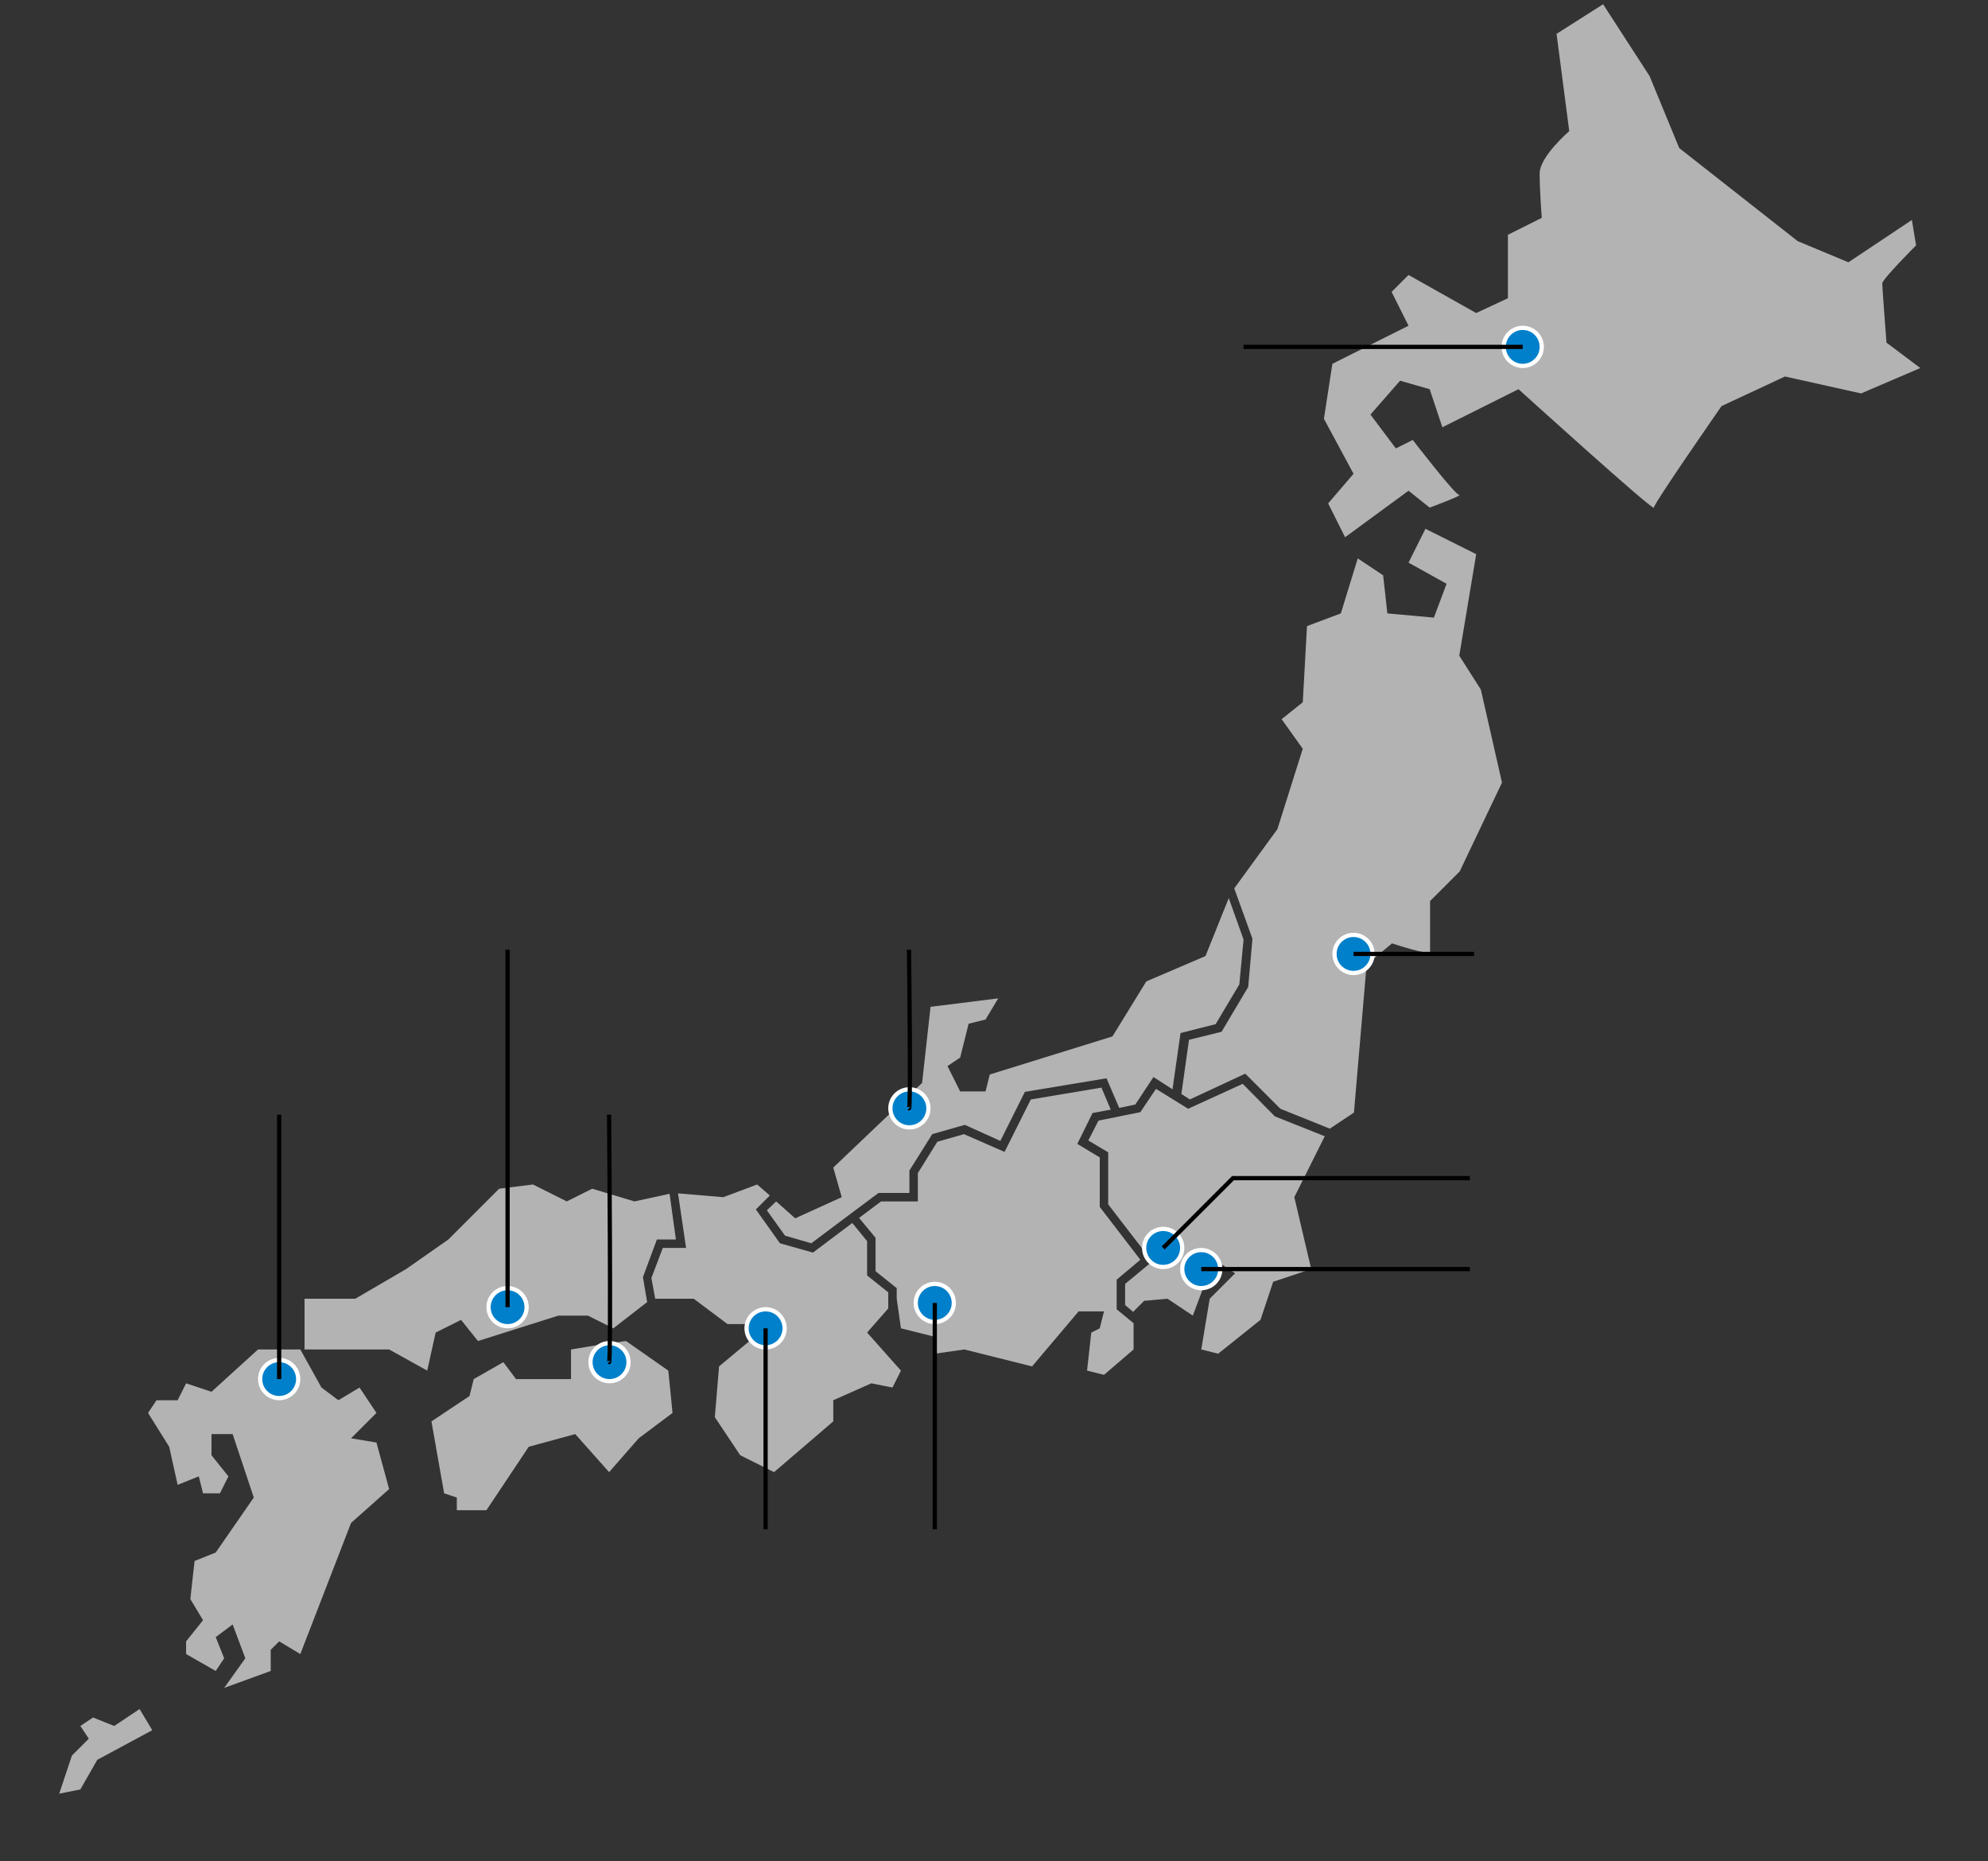 <?xml version="1.0" encoding="utf-8"?>
<!-- Generator: Adobe Illustrator 26.5.0, SVG Export Plug-In . SVG Version: 6.00 Build 0)  -->
<svg version="1.1" id="art" xmlns="http://www.w3.org/2000/svg" xmlns:xlink="http://www.w3.org/1999/xlink" x="0px" y="0px"
	 viewBox="0 0 470 440" style="enable-background:new 0 0 470 440;" xml:space="preserve">
<rect x="0" y="0" width="470" height="440" fill="#333333" stroke="none"/>
<style type="text/css">
	.st0{fill:#249CCD;}
	.st1{fill:#251E1C;}
	.st2{fill:#B3B3B3;}
	.st3{fill:none;stroke:#FFFFFF;stroke-width:2;stroke-miterlimit:10;}
	.st4{fill:#0080CB;}
	.st5{fill:none;stroke:#000000;stroke-miterlimit:10;}
	.st6{fill:#FFFFFF;stroke:#000000;stroke-miterlimit:10;}
	.st7{fill:#FFFFFF;}
	.st8{fill:none;stroke:#000000;stroke-linecap:round;stroke-linejoin:round;stroke-miterlimit:10;}
</style>
<g>
	<path class="st2" d="M446,81c0,0-1-13-1-14s8-9,8-9l-1-6l-15,10l-12-5l-28-22l-7-17L379,1l-11,7l3,23c0,0-7,6-7,10
		s0.5,10.5,0.5,10.5l-8,4v15L349,74l-16-9l-4,4l4,8l-18,9l-2,13l7,13l-6,7l4,8l15-11l5,4c0,0,8-3,7-3s-11-13-11-13l-4,2l-6-8l7-8
		l7,2l3,9l18-9c0,0,32,29,32,28s16-24,16-24l15-7l18,4l14-6L446,81z"/>
	<polygon class="st2" points="205,301.5 205,293.4 201.5,289.1 192.2,296.1 184.4,293.9 178.7,285.9 182,282.6 179,280 171,283 
		160.3,282.1 162.2,295 156.7,295 154,302.1 154.9,307 164,307 172,313 182,313 170,323 169,335 175,344 183,348 197,336 197,331 
		206,327 211,328 213,324 205,315 210,309.3 210,305.5 	"/>
	<polygon class="st2" points="185.6,292.1 191.8,293.9 201,287 201.8,286.4 201.8,286.4 207.7,282 215,282 215,276.7 220.4,268.1 
		228.1,265.9 236.5,269.7 242.3,258.1 261.6,254.9 264.6,261.9 268.4,261.1 272.7,254.6 277.2,257.5 279.1,244.2 287.4,242.1 
		293,232.7 294,222.1 290.5,212.3 285,226 271,232 263,245 234,254 233,258 227,258 224,252 227,250 229,242 233,241 236,236 
		220,238 218,256 197,276 199,283 188,288 183.5,284 181.3,286.1 	"/>
	<polygon class="st2" points="264,302.5 269.6,297.8 260,285.3 260,273.6 254.7,270.4 258.3,263.1 262.6,262.3 260.4,257.1 
		243.7,259.9 237.5,272.3 227.9,268.1 221.6,269.9 217,277.3 217,284 208.3,284 203.1,287.9 207,292.6 207,300.5 212,304.5 212,307 
		213,314 221,316 221,320 228,319 244,323 255,310 261,310 260,314 258,315 257,324 261,325 268,319 268,312.8 264,309.5 	"/>
	<polygon class="st2" points="155.3,293 159.8,293 158.3,282.2 150,284 140,281 134,284 126,280 118,281 106,293 96,300 84,307 
		72,307 72,319 92,319 101,324 103,315 109,312 113,317 132,311 139,311 145,314 153,307.8 152,301.9 	"/>
	<polygon class="st2" points="293.8,256.2 280.9,262.1 273.3,257.4 269.6,262.9 259.7,264.9 257.3,269.6 262,272.4 262,284.7 
		272.4,298.2 266,303.5 266,308.5 268,310.2 268,310 270.5,307.5 276,307 282,311 285,303 285,299 289,299 292,301 286,307 284,319 
		288,320 298,312 301,303 310,300 306,283 313.2,268.6 301.4,263.9 	"/>
	<path class="st2" d="M345,155l4-24l-12-6l-4,8l9,5l-3,8l-11-1l-1-9l-6-4l-4,13l-8,3l-1,18l-5,4l5,7l-6,19l-10.2,14l4.3,11.9
		l-1,11.4l-6.3,10.6l-7.7,1.9l-1.8,12.8l2,1.3l13.1-6.1l8.3,8.3l11.7,4.7l5.7-3.8l3-35l6-5c0,0,9,3,9,2s0-12,0-12l7-7l10-21l-5-22
		L345,155z"/>
	<polygon class="st2" points="148,317 141,318 135,319 135,326 122,326 119,322 112,326 111,330 102,336 105,353 108,354 108,357 
		115,357 125,342 136,339 144,348 151,340 159,334 158,324 	"/>
	<polygon class="st2" points="83,340 89,334 85,328 80,331 76,328 71,319 61,319 50,329 44,327 42,331 37,331 35,334 40,342 42,351 
		47,349 48,353 52,353 54,349 50,344 50,339 55,339 60,354 51,367 46,369 45,378 48,383 44,388 44,391 51,395 53,392 51,387 55,384 
		58,392 53,399 64,395 64,390 66,388 71,391 83,360 92,352 89,341 	"/>
	<polygon class="st2" points="27,408 22,406 19,408 21,411 17,415 14,424 19,423 23,416 36,409 33,404 	"/>
</g>
<g>
	<circle class="st3" cx="360" cy="82" r="4"/>
	<circle class="st4" cx="360" cy="82" r="4"/>
</g>
<g>
	<circle class="st3" cx="320" cy="225.5" r="4"/>
	<circle class="st4" cx="320" cy="225.5" r="4"/>
</g>
<g>
	<circle class="st3" cx="284" cy="300" r="4"/>
	<circle class="st4" cx="284" cy="300" r="4"/>
</g>
<g>
	<circle class="st3" cx="275" cy="295" r="4"/>
	<circle class="st4" cx="275" cy="295" r="4"/>
</g>
<g>
	<circle class="st3" cx="215" cy="262" r="4"/>
	<circle class="st4" cx="215" cy="262" r="4"/>
</g>
<g>
	<circle class="st3" cx="221" cy="308" r="4"/>
	<circle class="st4" cx="221" cy="308" r="4"/>
</g>
<g>
	<circle class="st3" cx="181" cy="314" r="4"/>
	<circle class="st4" cx="181" cy="314" r="4"/>
</g>
<g>
	<circle class="st3" cx="144.1" cy="322" r="4"/>
	<circle class="st4" cx="144.1" cy="322" r="4"/>
</g>
<g>
	<circle class="st3" cx="120" cy="309" r="4"/>
	<circle class="st4" cx="120" cy="309" r="4"/>
</g>
<g>
	<circle class="st3" cx="66" cy="326" r="4"/>
	<circle class="st4" cx="66" cy="326" r="4"/>
</g>
<line class="st5" x1="294" y1="82" x2="360" y2="82"/>
<line class="st5" x1="348.5" y1="225.5" x2="320" y2="225.5"/>
<polyline class="st5" points="275,295 291.5,278.5 347.5,278.5 "/>
<line class="st5" x1="284" y1="300" x2="347.5" y2="300"/>
<line class="st5" x1="221" y1="361.5" x2="221" y2="308"/>
<line class="st5" x1="181" y1="314" x2="181" y2="361.5"/>
<path class="st5" d="M214.9,262c0.5,0.5,0-37.5,0-37.5"/>
<path class="st5" d="M144,322c0.5,0.5,0-58.5,0-58.5"/>
<line class="st5" x1="120" y1="309" x2="120" y2="224.5"/>
<line class="st5" x1="66" y1="326" x2="66" y2="263.5"/>
</svg>
